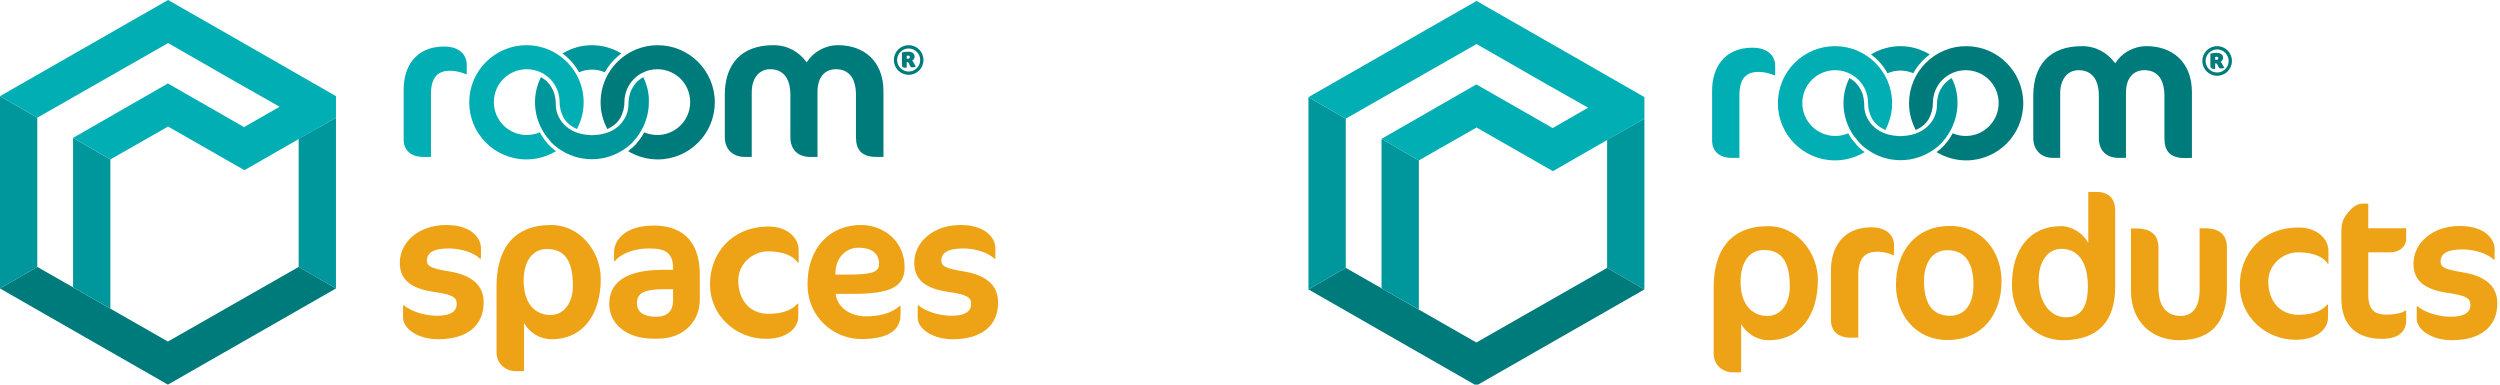 <?xml version="1.0" encoding="utf-8"?>
<!-- Generator: Adobe Illustrator 26.5.0, SVG Export Plug-In . SVG Version: 6.00 Build 0)  -->
<svg version="1.1" id="a" xmlns="http://www.w3.org/2000/svg" xmlns:xlink="http://www.w3.org/1999/xlink" x="0px" y="0px"
	 viewBox="0 0 1300 200" style="enable-background:new 0 0 1300 200;" xml:space="preserve">
<style type="text/css">
	.st0{fill:#00979C;}
	.st1{fill:#007B7B;}
	.st2{fill:#00AEB3;}
	.st3{fill:#EDA315;}
</style>
<g>
	<polygon id="b" class="st0" points="0,50 0,150 19.4,138.8 19.4,61.2 	"/>
	<polygon id="c" class="st0" points="174.7,150 174.7,61.2 155.3,72.2 155.3,138.8 	"/>
	<polygon id="d" class="st1" points="87.3,200 174.7,150 155.3,138.8 87.3,177.6 38,149.4 19.4,138.8 0,150 	"/>
	<polygon id="e" class="st0" points="57.4,82.9 38,71.7 38,149.4 57.4,160.5 	"/>
	<polygon id="f" class="st2" points="123.5,43.1 145.4,55.5 126.9,66.1 87.3,43.4 38,71.7 57.4,82.9 87.4,65.8 127.1,88.5 
		174.7,61.2 174.7,50 133.2,26.2 87.4,0 0,50 19.4,61.2 87.4,22.4 	"/>
</g>
<g>
	<path class="st3" d="M227.8,176.4c-10.4,0-18.2-5.4-18.2-11.2v-6.4h0.5c3.1,2.8,10.3,5.4,17.1,5.4s10.3-2,10.3-6.2
		c0-3.3-2-4.8-11.8-6.2c-12-1.7-17.8-6.4-17.8-15.1c0-10.6,9.6-19.7,24.1-19.7c12.9,0,18.1,6.6,18.1,12.1v5.4h-0.5
		c-2.9-2.9-9.5-5.3-16.2-5.3c-8.6,0-11.4,2.6-11.4,6.3c0,2.8,1.7,4,11.4,5.6c11.8,1.9,18.1,7.1,18.1,16.1
		C251.5,169.2,243.1,176.4,227.8,176.4L227.8,176.4z"/>
	<path class="st3" d="M286.8,176.4c-6.3,0-11.5-3.6-14.3-8.4V193h-4.4c-5,0-9.9-3.7-9.9-9.8v-34.3c0-18.9,8.4-31.9,28.4-31.9
		c15,0,25.8,13.7,25.8,28C312.4,163.2,303.4,176.4,286.8,176.4L286.8,176.4z M284.4,129.5c-7.8,0-12.1,6.7-12.1,16.5
		c0,11.4,5.6,17.8,14,17.8c6.8,0,11.6-6.1,11.6-15.2C297.9,135.3,293.5,129.5,284.4,129.5L284.4,129.5z"/>
	<path class="st3" d="M342.3,176.1h-2.8c-13.5,0-22.7-7.6-22.7-18s7.4-17.8,28.2-17.8h5v-0.7c0-8-3.8-10.4-12.2-10.4
		c-10.2,0-15.9,3.9-18,6.5h-0.5v-4.5c0-6.3,5.7-13.9,20.6-13.9c12.6,0,24,5.9,24,25.5v13.1C363.8,167.7,354.9,176.1,342.3,176.1
		L342.3,176.1z M350,150.4h-5c-10.7,0-13.8,2.5-13.8,7.2s3.6,7.1,9.8,7.1s9-2.9,9-8.7V150.4z"/>
	<path class="st3" d="M414.8,136.6c-1.9-3.3-7.3-5.9-15.4-5.9s-15.5,6.6-15.5,15.1c0,10.3,6.1,17.4,15.7,17.4c8.1,0,13-2.6,15-5.3
		h0.5v6.5c0,6.8-6.6,11.8-16.8,11.8c-15.6,0-29.1-12.1-29.1-28.3s11.3-30.1,30.6-30.1c9.1,0,15.5,5.5,15.5,12.2v6.6H414.8
		L414.8,136.6z"/>
	<path class="st3" d="M443.8,152.8h-9.3c1,7.2,7.6,11.7,15.9,11.7c5.9,0,12.8-1.2,17.4-5.4h0.5v4.4c0,7.3-5,12.8-20.5,12.8
		c-14.1,0-27.9-11.2-27.9-28.5c0-18.9,11.6-30.8,27.8-30.8c11.8,0,22.7,8.4,22.7,22C470.4,149.4,462.5,152.8,443.8,152.8
		L443.8,152.8z M446.4,128.8c-6.8,0-11.6,5.6-11.9,12.1l-0.1,1.9h6.3c13.4,0,16.4-1.5,16.4-5.5C457.2,131.6,452.9,128.8,446.4,128.8
		L446.4,128.8z"/>
	<path class="st3" d="M495.4,176.4c-10.4,0-18.2-5.4-18.2-11.2v-6.4h0.5c3,2.8,10.3,5.4,17,5.4s10.3-2,10.3-6.2
		c0-3.3-2-4.8-11.8-6.2c-12-1.7-17.8-6.4-17.8-15.1c0-10.6,9.6-19.7,24.1-19.7c12.8,0,18.1,6.6,18.1,12.1v5.4h-0.5
		c-3-2.9-9.5-5.3-16.2-5.3c-8.6,0-11.4,2.6-11.4,6.3c0,2.8,1.7,4,11.4,5.6c11.8,1.9,18.1,7.1,18.1,16.1
		C519.1,169.2,510.6,176.4,495.4,176.4L495.4,176.4z"/>
</g>
<g>
	<path class="st2" d="M242.1,38.5c-2.1-0.8-4.5-1.7-8.2-1.7c-6.3,0-9.8,3.5-9.8,12.1v32.7h-3.9c-6.3,0-10.3-3.2-10.3-9.1V46.4
		c0-11.4,6-22.2,21-22.2c8.7,0,11.8,5,11.8,9.3v5.1L242.1,38.5L242.1,38.5z"/>
	<path class="st1" d="M455.8,81.6c-7.7,0-10.7-3.6-10.7-10.3V49.4c0-9.4-4.2-13.4-10.4-13.4c-5.7,0-9.6,4-9.6,11.8v33.8h-3.8
		c-6.2,0-10.3-3.6-10.3-10.3V49.4c0-9.4-4.3-13.4-10.5-13.4c-5.5,0-9.6,4.3-9.6,12.1v33.5h-3.8c-5.8,0-10.2-3.8-10.2-10.3v-22
		c0-15.5,8.1-25.8,25.3-25.8c7.4,0,13.2,3.4,17.3,8.9c3.3-5.3,9.5-8.9,16.3-8.9c13.1,0,23.6,7.9,23.6,24v34.1L455.8,81.6L455.8,81.6
		z"/>
	<path class="st0" d="M292.5,27.8c3.5,2.6,6.5,5.9,8.6,9.8c2.1-0.9,4.3-1.4,6.7-1.4s4.7,0.5,6.7,1.4c2.1-3.8,5.1-7.2,8.6-9.8
		c-4.5-2.7-9.7-4.3-15.3-4.3S297,25.1,292.5,27.8L292.5,27.8z"/>
	<path class="st0" d="M334.5,40.1c-1.4,0.8-3,2-4.2,3.5c0,0-1.9,2.3-2.7,5c-0.8,2.7-0.8,5.1-0.8,5.8c0,6.7-5.3,15.2-17.5,15.8
		c-0.5,0-1,0.1-1.4,0.1s-1,0-1.4-0.1c-12.2-0.6-17.5-9.1-17.5-15.8c0-0.7,0-3.1-0.8-5.8s-2.7-5-2.7-5c-1.2-1.6-2.8-2.7-4.2-3.5
		c-2,4-3.1,8.4-3.1,13.1c0,5.4,1.5,10.5,4,14.8c0.5,0.9,1.1,1.8,1.7,2.6c0,0.1,0.1,0.1,0.1,0.2c0.6,0.8,1.2,1.5,1.8,2.2
		c0.1,0.1,0.2,0.2,0.2,0.3c0.6,0.7,1.3,1.4,2,2c0.1,0.1,0.1,0.1,0.2,0.2c0.8,0.7,1.6,1.3,2.5,1.9c4.8,3.4,10.7,5.4,17.1,5.4
		s12.2-2,17.1-5.4c0.9-0.6,1.7-1.2,2.5-1.9c0.1-0.1,0.1-0.1,0.2-0.2c0.7-0.6,1.4-1.3,2-2c0.1-0.1,0.2-0.2,0.2-0.3
		c0.6-0.7,1.3-1.5,1.8-2.2c0-0.1,0.1-0.1,0.1-0.2c0.6-0.8,1.2-1.7,1.7-2.6c2.5-4.4,4-9.4,4-14.8C337.6,48.5,336.4,44,334.5,40.1
		L334.5,40.1z"/>
	<path class="st2" d="M300,67.1c2.2-4.2,3.5-8.9,3.5-13.9c0-16.4-13.3-29.7-29.7-29.7S244,36.8,244,53.2s13.3,29.7,29.7,29.7
		c5.6,0,10.9-1.6,15.4-4.3c-0.7-0.5-1.4-1.1-2.1-1.7c-0.1-0.1-0.1-0.1-0.2-0.2c-0.7-0.6-1.4-1.3-2-2c-0.1-0.1-0.2-0.2-0.2-0.3
		c-0.6-0.7-1.3-1.5-1.8-2.2c0-0.1-0.1-0.1-0.1-0.2c-0.6-0.8-1.2-1.7-1.7-2.6c-0.1-0.2-0.2-0.4-0.3-0.6c-2.1,0.9-4.4,1.4-6.8,1.4
		c-9.4,0-17.1-7.6-17.1-17.1s7.6-17.1,17.1-17.1s17.1,7.6,17.1,17.1c0,0,0,0,0,0.1c0,2.9,0.8,5.5,2,7.9
		C294.4,63.6,296.8,65.7,300,67.1L300,67.1z"/>
	<path class="st1" d="M315.8,67.1c-2.2-4.2-3.5-8.9-3.5-13.9c0-16.4,13.3-29.7,29.7-29.7c16.4,0,29.7,13.3,29.7,29.7
		S358.4,82.9,342,82.9c-5.6,0-10.9-1.6-15.4-4.3c0.7-0.5,1.4-1.1,2.1-1.7c0.1-0.1,0.1-0.1,0.2-0.2c0.7-0.6,1.4-1.3,2-2
		c0.1-0.1,0.2-0.2,0.2-0.3c0.6-0.7,1.3-1.5,1.8-2.2c0-0.1,0.1-0.1,0.1-0.2c0.6-0.8,1.2-1.7,1.7-2.6c0.1-0.2,0.2-0.4,0.3-0.6
		c2.1,0.9,4.4,1.4,6.8,1.4c9.4,0,17.1-7.6,17.1-17.1s-7.6-17.1-17.1-17.1c-9.4,0-17.1,7.6-17.1,17.1c0,0,0,0,0,0.1
		c0,2.9-0.8,5.5-2,7.9C321.3,63.6,319,65.7,315.8,67.1L315.8,67.1z"/>
	<path class="st1" d="M464.8,31.2c0-4.2,3.4-7.7,7.7-7.7s7.7,3.4,7.7,7.7s-3.4,7.7-7.7,7.7S464.8,35.4,464.8,31.2z M466.5,31.2
		c0,3.3,2.7,6,6,6s6-2.7,6-6s-2.7-6-6-6S466.5,27.9,466.5,31.2z M472.7,33.1c-0.3-0.7-0.5-0.7-1.2-0.8v2.9h-1c-1,0-1.5-0.6-1.5-1.4
		v-6.5c0.7-0.2,2-0.4,2.6-0.4h0.9c1.8,0,3.1,1,3.1,2.5c0,1-0.6,1.8-1.3,2.1c0.4,0.3,0.7,0.9,0.9,1.3c0.5,0.9,0.7,1.4,1,1.5v0.2
		c-0.3,0.3-0.9,0.5-1.4,0.5C473.4,35.3,473.2,34.2,472.7,33.1L472.7,33.1z M471.8,29c-0.1,0-0.2,0-0.3,0v1.5c0.2,0,0.5,0,0.8,0
		c0.5,0,0.8-0.4,0.8-0.8c0-0.5-0.2-0.8-0.8-0.8L471.8,29L471.8,29z"/>
</g>
<g>
	<polygon id="b_00000146487548321690953260000016533646012374713246_" class="st0" points="680.4,50.5 680.4,150.5 699.8,139.3 
		699.8,61.7 	"/>
	<polygon id="c_00000042715555509509433990000017807939444659037584_" class="st0" points="855.1,150.5 855.1,61.7 835.7,72.7 
		835.7,139.3 	"/>
	<polygon id="d_00000159472460681671628230000013376740833894536847_" class="st1" points="767.7,200.5 855.1,150.5 835.7,139.3 
		767.7,178.1 718.4,149.9 699.8,139.3 680.4,150.5 	"/>
	<polygon id="e_00000052823076155754472830000011498608684711422908_" class="st0" points="737.8,83.4 718.4,72.2 718.4,149.9 
		737.8,161 	"/>
	<polygon id="f_00000055664728478332033680000010260110311127018387_" class="st2" points="803.9,43.6 825.8,56 807.4,66.6 
		767.7,43.9 718.4,72.2 737.8,83.4 767.8,66.3 807.5,89 855.1,61.7 855.1,50.5 813.6,26.7 767.8,0.5 680.4,50.5 699.8,61.7 
		767.8,22.9 	"/>
</g>
<g>
	<path class="st3" d="M919.7,176.9c-6.3,0-11.5-3.6-14.3-8.4v25.1h-4.4c-5.1,0-9.9-3.7-9.9-9.8v-34.3c0-18.9,8.4-31.9,28.4-31.9
		c15,0,25.8,13.7,25.8,28C945.3,163.7,936.2,176.9,919.7,176.9L919.7,176.9z M917.2,130c-7.8,0-12.1,6.7-12.1,16.5
		c0,11.4,5.6,17.8,14,17.8c6.8,0,11.6-6.1,11.6-15.2C930.7,135.8,926.3,130,917.2,130L917.2,130z"/>
	<path class="st3" d="M984.3,132.6c-2.1-0.8-4.5-1.7-8.2-1.7c-6.3,0-9.8,3.5-9.8,12.1v32.6h-3.9c-6.3,0-10.3-3.2-10.3-9.1v-26.1
		c0-11.4,6-22.2,21-22.2c8.7,0,11.8,4.9,11.8,9.3v5.1L984.3,132.6L984.3,132.6z"/>
	<path class="st3" d="M1014,117.5c17,0,26.8,13.7,26.8,28.7c0,17.1-9.8,30.6-28.1,30.6c-17,0-26.8-13.6-26.8-28.6
		C985.9,131.2,995.7,117.5,1014,117.5z M1012.7,130.1c-8.1,0-12.2,6.7-12.2,16.1c0,11.3,4.1,18,13.5,18c8.2,0,12.2-6.7,12.2-16
		C1026.2,136.9,1022,130.1,1012.7,130.1z"/>
	<path class="st3" d="M1072.6,176.9c-15,0-26.4-13.1-26.4-28.6c0-18.6,9.1-30.7,25.6-30.7c5.7,0,11.9,4,14.1,8.9V99.8h4.3
		c6.7,0,9.7,3.9,9.7,9.6v40C1099.8,165.9,1092.1,176.9,1072.6,176.9L1072.6,176.9z M1071.9,129.4c-7.2,0-11.8,6.9-11.8,16.1
		c0,11.8,6.1,19.5,14.2,19.5s11.4-5.9,11.4-16.2C1085.6,134.6,1079.4,129.4,1071.9,129.4L1071.9,129.4z"/>
	<path class="st3" d="M1133.2,176.9c-14,0-25.1-9.3-25.1-25.8v-32.3h2.6c8.1,0,11.7,3.5,11.7,10.1v20.8c0,10.4,5,14.6,11.5,14.6
		c5.8,0,9.9-4,9.9-13.7v-31.9h2.5c8.2,0,11.7,3.5,11.7,10.1v21.3C1158,167.8,1149.7,176.9,1133.2,176.9L1133.2,176.9z"/>
	<path class="st3" d="M1210.4,137.1c-1.9-3.3-7.3-5.9-15.4-5.9c-8.1,0-15.5,6.6-15.5,15.1c0,10.3,6.1,17.4,15.7,17.4
		c8.1,0,12.9-2.6,14.9-5.3h0.5v6.5c0,6.8-6.6,11.8-16.8,11.8c-15.6,0-29.1-12.1-29.1-28.3s11.3-30.1,30.6-30.1
		c9.1,0,15.5,5.5,15.5,12.2v6.6H1210.4L1210.4,137.1z"/>
	<path class="st3" d="M1221.6,109.8c1.9-2.2,4.4-3.9,6.6-3.9h3.3v12.8h19.7v5.8c0,2.9-2.6,6.7-8.4,6.7h-11.3v22.2
		c0,7.4,3.3,10.2,9,10.2c4.5,0,8-0.6,10.2-2h0.5v5.1c0,5.8-4.2,9.5-12.4,9.5c-14.3,0-21.3-7.8-21.3-21.1v-34.1
		C1217.5,115.5,1218.5,113.4,1221.6,109.8L1221.6,109.8z"/>
	<path class="st3" d="M1274.9,176.9c-10.4,0-18.2-5.4-18.2-11.2v-6.4h0.5c3.1,2.8,10.3,5.4,17.1,5.4s10.3-2,10.3-6.2
		c0-3.3-2-4.8-11.8-6.2c-12-1.7-17.8-6.4-17.8-15.1c0-10.6,9.6-19.7,24.1-19.7c12.8,0,18.1,6.6,18.1,12.1v5.4h-0.5
		c-2.9-2.9-9.5-5.3-16.2-5.3c-8.6,0-11.4,2.6-11.4,6.3c0,2.8,1.7,4,11.4,5.6c11.8,1.9,18.1,7.1,18.1,16.1
		C1298.6,169.7,1290.2,176.9,1274.9,176.9L1274.9,176.9z"/>
</g>
<g>
	<path class="st2" d="M922.5,39.1c-2.1-0.8-4.5-1.7-8.2-1.7c-6.3,0-9.8,3.5-9.8,12.1v32.6h-3.9c-6.3,0-10.3-3.2-10.3-9.1V47
		c0-11.4,6-22.2,21-22.2c8.7,0,11.8,5,11.8,9.3v5.1L922.5,39.1L922.5,39.1z"/>
	<path class="st1" d="M1136.2,82.2c-7.7,0-10.7-3.6-10.7-10.3V49.9c0-9.4-4.2-13.4-10.4-13.4c-5.7,0-9.6,4-9.6,11.8v33.8h-3.8
		c-6.2,0-10.3-3.6-10.3-10.3V49.9c0-9.4-4.3-13.4-10.5-13.4c-5.5,0-9.6,4.3-9.6,12.1v33.5h-3.8c-5.8,0-10.2-3.8-10.2-10.3v-22
		c0-15.5,8.1-25.8,25.3-25.8c7.4,0,13.2,3.4,17.3,8.9c3.3-5.3,9.5-8.9,16.3-8.9c13.1,0,23.6,7.9,23.6,24v34.1L1136.2,82.2
		L1136.2,82.2z"/>
	<path class="st0" d="M972.9,28.3c3.5,2.6,6.5,5.9,8.6,9.8c2.1-0.9,4.3-1.4,6.7-1.4s4.7,0.5,6.7,1.4c2.1-3.8,5.1-7.2,8.6-9.8
		c-4.5-2.7-9.7-4.3-15.3-4.3S977.4,25.6,972.9,28.3L972.9,28.3z"/>
	<path class="st0" d="M1014.9,40.6c-1.4,0.8-3,2-4.2,3.5c0,0-1.9,2.3-2.7,5c-0.8,2.7-0.8,5.1-0.8,5.8c0,6.7-5.3,15.1-17.5,15.8
		c-0.5,0-1,0.1-1.4,0.1s-1,0-1.4-0.1c-12.2-0.6-17.5-9.1-17.5-15.8c0-0.7,0-3.1-0.8-5.8c-0.8-2.7-2.7-5-2.7-5
		c-1.2-1.6-2.8-2.7-4.2-3.5c-2,4-3.1,8.4-3.1,13.1c0,5.4,1.5,10.5,4,14.8c0.5,0.9,1.1,1.8,1.7,2.6c0,0.1,0.1,0.1,0.2,0.2
		c0.6,0.8,1.2,1.5,1.8,2.2c0.1,0.1,0.2,0.2,0.2,0.3c0.7,0.7,1.3,1.4,2,2c0.1,0.1,0.1,0.1,0.2,0.2c0.8,0.7,1.6,1.3,2.5,1.9
		c4.8,3.4,10.7,5.4,17.1,5.4s12.2-2,17.1-5.4c0.9-0.6,1.7-1.2,2.5-1.9c0.1-0.1,0.2-0.1,0.2-0.2c0.7-0.6,1.4-1.3,2-2
		c0.1-0.1,0.2-0.2,0.2-0.3c0.7-0.7,1.3-1.5,1.8-2.2c0-0.1,0.1-0.1,0.1-0.2c0.6-0.8,1.2-1.7,1.7-2.6c2.5-4.4,4-9.4,4-14.8
		C1018,49,1016.9,44.5,1014.9,40.6L1014.9,40.6z"/>
	<path class="st2" d="M980.4,67.6c2.2-4.2,3.5-8.9,3.5-13.9c0-16.4-13.3-29.7-29.7-29.7s-29.7,13.3-29.7,29.7s13.3,29.7,29.7,29.7
		c5.6,0,10.9-1.6,15.4-4.3c-0.7-0.5-1.4-1.1-2.1-1.7c-0.1-0.1-0.2-0.1-0.2-0.2c-0.7-0.6-1.4-1.3-2-2c-0.1-0.1-0.2-0.2-0.2-0.3
		c-0.7-0.7-1.3-1.5-1.8-2.2c-0.1-0.1-0.1-0.1-0.2-0.2c-0.6-0.8-1.2-1.7-1.7-2.6c-0.1-0.2-0.2-0.4-0.3-0.6c-2.1,0.9-4.3,1.4-6.8,1.4
		c-9.4,0-17.1-7.6-17.1-17.1s7.6-17.1,17.1-17.1c9.4,0,17.1,7.6,17.1,17.1c0,0,0,0,0,0.1c0,2.9,0.8,5.5,2,7.9
		C974.8,64.1,977.2,66.2,980.4,67.6L980.4,67.6z"/>
	<path class="st1" d="M996.2,67.6c-2.2-4.2-3.5-8.9-3.5-13.9c0-16.4,13.3-29.7,29.7-29.7s29.7,13.3,29.7,29.7s-13.3,29.7-29.7,29.7
		c-5.6,0-10.9-1.6-15.4-4.3c0.7-0.5,1.4-1.1,2.1-1.7c0.1-0.1,0.2-0.1,0.2-0.2c0.7-0.6,1.4-1.3,2-2c0.1-0.1,0.2-0.2,0.2-0.3
		c0.7-0.7,1.3-1.5,1.8-2.2c0-0.1,0.1-0.1,0.1-0.2c0.6-0.8,1.2-1.7,1.7-2.6c0.1-0.2,0.2-0.4,0.3-0.6c2.1,0.9,4.3,1.4,6.8,1.4
		c9.4,0,17.1-7.6,17.1-17.1s-7.6-17.1-17.1-17.1s-17.1,7.6-17.1,17.1c0,0,0,0,0,0.1c0,2.9-0.8,5.5-2,7.9
		C1001.7,64.1,999.4,66.2,996.2,67.6L996.2,67.6z"/>
	<path class="st1" d="M1145.2,31.7c0-4.2,3.4-7.7,7.7-7.7s7.7,3.4,7.7,7.7s-3.4,7.7-7.7,7.7S1145.2,35.9,1145.2,31.7z M1146.9,31.7
		c0,3.3,2.7,6,6,6c3.3,0,6-2.7,6-6s-2.7-6-6-6C1149.6,25.7,1146.9,28.4,1146.9,31.7z M1153.1,33.7c-0.3-0.7-0.5-0.7-1.2-0.8v2.9h-1
		c-0.9,0-1.5-0.6-1.5-1.4v-6.5c0.7-0.2,1.9-0.4,2.6-0.4h0.9c1.8,0,3.1,1,3.1,2.5c0,1-0.6,1.8-1.3,2.1c0.4,0.3,0.7,0.9,0.9,1.3
		c0.5,0.9,0.7,1.4,1,1.5v0.2c-0.3,0.3-0.9,0.5-1.4,0.5C1153.8,35.8,1153.6,34.7,1153.1,33.7L1153.1,33.7z M1152.2,29.6
		c-0.1,0-0.2,0-0.3,0v1.5c0.2,0,0.5,0,0.8,0c0.5,0,0.8-0.4,0.8-0.8c0-0.5-0.2-0.8-0.8-0.8L1152.2,29.6L1152.2,29.6z"/>
</g>
</svg>
